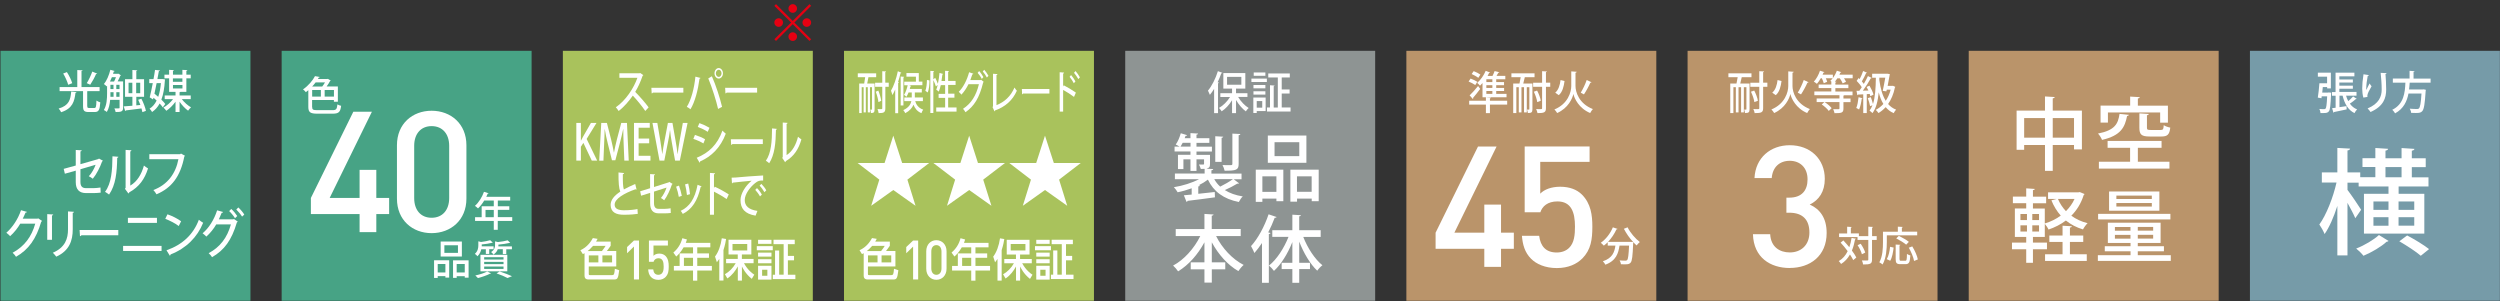 <?xml version="1.0" encoding="UTF-8"?><svg id="uuid-f463ec27-776d-41bb-807a-e22af37d165a" xmlns="http://www.w3.org/2000/svg" width="390.1" height="47" viewBox="0 0 390.1 47"><rect x="0" y="0" width="390.1" height="47" fill="#333333" stroke="none"/><g><rect x="307.2" y="7.93" width="39" height="39" fill="#ba946a"/><path d="M320.31,21.48h3.32v-3.06h-3.32v3.06Zm-4.46,0h3.25v-3.06h-3.25v3.06Zm4.46-4.22h4.55v6.05h-1.23v-.68h-3.32v4.03h-1.21v-4.03h-3.25v.74h-1.18v-6.11h4.43v-2.21l1.52,.09c-.01,.1-.1,.17-.31,.21v1.91Z" fill="#fff"/><path d="M333.85,17.69l1.45,.09c-.01,.1-.09,.17-.29,.21v1.92c0,.32,.08,.37,.57,.37h1.57c.36,0,.44-.1,.48-.75,.24,.17,.71,.33,1.02,.38-.12,1.1-.45,1.39-1.38,1.39h-1.84c-1.29,0-1.6-.31-1.6-1.38v-2.23Zm-4.93-.15v1.59h-1.15v-2.65h4.62v-1.41l1.5,.09c-.01,.1-.1,.17-.3,.21v1.12h4.69v2.65h-1.21v-1.59h-8.15Zm4.67,5.52v2.18h4.93v1.07h-11.01v-1.07h4.87v-2.18h-3.51v-1.07h8.42v1.07h-3.71Zm-1.39-5.15c-.01,.09-.13,.17-.29,.19-.35,1.74-.95,3.05-3.91,3.73-.11-.3-.4-.76-.63-.99,2.63-.51,3.14-1.51,3.36-3.07l1.46,.15Z" fill="#fff"/><path d="M321.12,31.04c.3,.71,.72,1.35,1.25,1.91,.55-.55,1.02-1.19,1.34-1.91h-2.59Zm1.87,6.71v1.93h2.63v1.04h-6.51v-1.04h2.73v-1.93h-2.06v-1h2.06v-1.53l1.45,.09c-.01,.1-.09,.17-.3,.2v1.24h2.08v1h-2.08Zm-4.82-2.59h-1.05v.97h1.05v-.97Zm0-1.77h-1.05v.95h1.05v-.95Zm-2.9,2.74h1.02v-.97h-1.02v.97Zm0-1.79h1.02v-.95h-1.02v.95Zm9.26-4.37l.74,.31c-.03,.07-.07,.12-.13,.16-.41,1.3-1.08,2.37-1.93,3.22,.72,.53,1.58,.93,2.54,1.17-.25,.22-.57,.67-.72,.97-1.03-.31-1.92-.78-2.67-1.39-.8,.61-1.74,1.08-2.71,1.41-.11-.26-.37-.65-.58-.89v2.04h-1.85v.89h2.19v1.04h-2.19v2.11h-1.05v-2.11h-2.22v-1.04h2.22v-.89h-1.77v-4.44h1.77v-.82h-2.08v-1.03h2.08v-1.29l1.34,.09c-.01,.1-.09,.16-.29,.19v1.02h2.06v1.03h-2.06v.82h1.85v2.33c.89-.26,1.75-.68,2.49-1.23-.61-.68-1.09-1.48-1.46-2.38l.81-.22h-1.33v-1.03h4.74l.21-.04Z" fill="#fff"/><path d="M335.98,36.64h-2.4v.59h2.4v-.59Zm0-1.23h-2.4v.58h2.4v-.58Zm-.21-3.73h-5.53v.55h5.53v-.55Zm0-1.16h-5.53v.53h5.53v-.53Zm-5.76,6.72h2.43v-.59h-2.43v.59Zm0-1.24h2.43v-.58h-2.43v.58Zm6.94-3.12h-7.85v-3h7.85v3Zm1.72,1.36h-11.28v-.87h11.28v.87Zm-5.09,5.58h5.15v.89h-11.38v-.89h5.1v-.61h-4.02v-.79h4.02v-.51h-3.54v-3.16h8.23v3.16h-3.56v.51h4.08v.79h-4.08v.61Z" fill="#fff"/></g><g><rect x=".08" y="7.93" width="39" height="39" fill="#47a385"/><path d="M13.54,12.97c.3-.47,.66-1.23,.86-1.8l.77,.32s-.09,.08-.19,.08c-.21,.5-.6,1.21-.9,1.65l-.55-.25Zm-3.1-1.72c.35,.54,.7,1.26,.83,1.73l-.63,.25c-.12-.46-.45-1.21-.78-1.76l.58-.22Zm3.18,5.31c0,.24,.05,.29,.3,.29h.8c.25,0,.3-.17,.33-1.16,.14,.11,.42,.23,.6,.28-.08,1.19-.24,1.51-.88,1.51h-.94c-.69,0-.87-.21-.87-.91v-2.35h-3.66v-.63h2.76v-2.66l.83,.04c0,.06-.06,.1-.17,.12v2.5h2.82v.63h-1.85l-.08,.02v2.33Zm-1.67-2.2c-.01,.06-.07,.1-.17,.12-.17,1.34-.44,2.45-2.24,3.03-.07-.17-.26-.44-.39-.57,1.63-.48,1.85-1.39,1.96-2.65l.84,.08Z" fill="#fff"/><path d="M21.88,12.91h-.63v1.63h.63v-1.63Zm-1.82,1.63h.59v-1.63h-.59v1.63Zm2,.86c.32,.61,.62,1.4,.71,1.9l-.55,.2c-.03-.17-.08-.37-.14-.58-.92,.12-1.84,.24-2.45,.31-.01,.06-.05,.09-.1,.1l-.22-.73,1.35-.1v-1.39h-1.15v-2.75h1.15v-1.44l.76,.05c0,.06-.05,.09-.15,.1v1.29h1.21v2.75h-1.21v1.33l.63-.06c-.1-.28-.23-.56-.34-.81l.51-.17Zm-3.91-.3h.5v-.71h-.5v.71Zm0-1.2h.5v-.67h-.5v.67Zm-.92,0h.48v-.67h-.48v.67Zm0,.49v.22c0,.15,0,.32,0,.49h.49v-.71h-.48Zm.57-1.67c.1-.19,.21-.43,.29-.67h-.63c-.09,.23-.19,.46-.3,.67h.64Zm1.41,0v4.1c0,.62-.35,.66-1.17,.66-.02-.15-.1-.41-.19-.56,.16,0,.31,0,.43,0,.36,0,.38,0,.38-.13v-1.21h-1.47c-.06,.67-.2,1.37-.52,1.89-.1-.09-.33-.24-.46-.3,.45-.74,.5-1.8,.5-2.59v-1.18l-.06,.08c-.1-.11-.3-.28-.44-.37,.44-.5,.8-1.37,1.01-2.22l.68,.19s-.06,.08-.15,.08c-.03,.12-.07,.25-.11,.36h.74l.09-.03,.41,.27s-.06,.06-.11,.06c-.1,.27-.26,.6-.41,.88h.84Z" fill="#fff"/><path d="M26.99,13.8h1.48v-.54h-1.48v.54Zm1.47-1.57h-1.48v.53h1.48v-.53Zm1.29,3.24h-1.38c.38,.5,.94,1,1.44,1.28-.15,.12-.35,.36-.46,.52-.45-.32-.96-.85-1.33-1.4v1.61h-.63v-1.61c-.41,.57-.95,1.1-1.44,1.42-.1-.15-.31-.39-.45-.51,.52-.27,1.11-.79,1.5-1.31h-1.3v-.57h1.69v-.57h-1v-2.11h-.73v-.57h.73v-.75l.75,.04c0,.06-.05,.1-.15,.12v.59h1.47v-.75l.78,.04c0,.06-.05,.1-.16,.12v.59h.68v.57h-.68v2.11h-.92s-.07,.06-.14,.06v.51h1.74v.57Zm-5.31-2.5c-.11,.56-.23,1.13-.34,1.65,.19,.15,.39,.31,.59,.49,.21-.6,.34-1.31,.42-2.14h-.67Zm1.32-.56s-.02,.08-.03,.12c-.07,1.23-.25,2.23-.55,3.02,.25,.25,.47,.48,.61,.68l-.39,.52c-.12-.18-.29-.39-.49-.6-.3,.57-.7,1-1.18,1.33-.09-.16-.25-.4-.39-.53,.45-.26,.82-.69,1.1-1.26-.16-.15-.32-.3-.49-.44l-.07,.27-.52-.33c.15-.58,.32-1.39,.48-2.22h-.55v-.62h.66c.1-.5,.18-1,.24-1.44l.77,.08c0,.06-.06,.09-.17,.1-.07,.38-.14,.81-.23,1.25h.87s.33,.06,.33,.06Z" fill="#fff"/><path d="M16.06,25.09s-.07,.09-.13,.11c-.31,.89-.89,2.03-1.45,2.69-.16-.13-.42-.29-.62-.39,.46-.48,.85-1.2,1.06-1.79l-2.37,.7v1.98c0,.73,.33,.97,.88,.97h1.16c.28,0,.8-.05,1.09-.1,0,.25,.01,.57,.03,.8-.29,.04-.8,.07-1.09,.07h-1.19c-1.03,0-1.61-.53-1.61-1.71v-1.79l-1.7,.48-.18-.76,1.88-.52v-2.43l.93,.06c0,.1-.08,.15-.2,.17v1.99l2.8-.8,.09-.08,.62,.34Z" fill="#fff"/><path d="M20.33,28.96c1.08-.63,1.76-1.78,2.13-3.13,.15,.14,.47,.35,.64,.45-.52,1.67-1.39,2.88-2.92,3.73-.03,.07-.1,.14-.14,.19l-.54-.74,.1-.15v-5.92l.91,.06c-.01,.08-.06,.16-.18,.18v5.33Zm-1.87-4.49c0,.09-.07,.15-.17,.16-.04,2.28-.23,4.23-1.27,5.73-.16-.13-.43-.31-.63-.43,1.01-1.31,1.14-3.4,1.16-5.54l.92,.07Z" fill="#fff"/><path d="M28.88,24.31s-.07,.09-.12,.11c-.6,3.09-1.96,4.9-4.34,5.9-.11-.21-.34-.51-.49-.67,2.22-.82,3.5-2.6,3.91-4.81h-4.54v-.78h4.81l.13-.1,.63,.35Z" fill="#fff"/><path d="M6.56,34.47c-.02,.06-.09,.11-.13,.14-.79,2.66-1.95,4.33-3.93,5.46-.12-.19-.33-.46-.53-.63,1.85-1,2.97-2.53,3.53-4.54H3.16c-.39,.68-.96,1.4-1.58,1.95-.14-.16-.39-.39-.59-.53,.96-.84,1.82-2.12,2.29-3.52l.92,.26c-.02,.08-.11,.12-.22,.12-.13,.33-.28,.64-.43,.94h2.3l.11-.05,.59,.39Z" fill="#fff"/><path d="M11.54,33.06c0,.08-.07,.14-.19,.15v2.58c0,1.73-.51,3.33-2.57,4.26-.11-.15-.37-.47-.54-.61,1.95-.84,2.37-2.21,2.37-3.65v-2.8l.93,.06Zm-4.17,4.35v-4l.93,.06c0,.08-.07,.14-.19,.16v3.79h-.73Z" fill="#fff"/><path d="M12.42,35.89h6.04v.82h-5.75c-.04,.08-.14,.14-.23,.15l-.06-.97Z" fill="#fff"/><path d="M24.49,34.78h-4.53v-.79h4.53v.79Zm.72,4.38h-6v-.79h6v.79Z" fill="#fff"/><path d="M25.99,39.05c2.5-.87,4.19-2.49,5.04-4.76,.21,.19,.46,.34,.67,.47-.9,2.24-2.65,4-5.08,4.94,0,.08-.06,.17-.12,.2l-.52-.85Zm.14-5.61c.74,.25,1.61,.69,2.13,1.09l-.37,.74c-.52-.41-1.38-.84-2.1-1.13l.34-.7Z" fill="#fff"/><path d="M37.19,32.37c.33,.3,.72,.76,.93,1.11l-.35,.32c-.19-.32-.58-.8-.9-1.11l.32-.32Zm-1.11,.23c.34,.29,.73,.78,.94,1.11l-.35,.34c-.2-.34-.61-.84-.91-1.11l.32-.33Zm1.01,1.98c-.02,.06-.09,.1-.13,.13-.81,2.77-1.97,4.33-3.87,5.42-.12-.19-.33-.46-.53-.62,1.78-.97,2.88-2.39,3.47-4.49h-2.29c-.39,.68-.93,1.35-1.54,1.9-.14-.15-.39-.38-.59-.52,.97-.79,1.81-2.13,2.27-3.58l.93,.26c-.03,.09-.12,.13-.22,.13-.13,.33-.3,.73-.44,1.02h2.24l.11-.06,.58,.39Z" fill="#fff"/></g><g><rect x="43.95" y="7.93" width="39" height="39" fill="#47a385"/><polygon points="58.72 33.4 58.72 36.22 56.11 36.22 56.11 33.4 48.51 33.4 48.51 30.89 55.13 17.44 58.03 17.44 51.44 30.89 56.11 30.89 56.11 26.51 58.72 26.51 58.72 30.89 60.72 30.89 60.72 33.4 58.72 33.4" fill="#fff"/><path d="M70.09,22.74c0-1.82-1.03-3.06-2.74-3.06s-2.72,1.24-2.72,3.06v8.18c0,1.82,1,3.06,2.72,3.06s2.74-1.24,2.74-3.06v-8.18Zm-2.74,13.64c-2.98,0-5.41-2.03-5.41-5.38v-8.34c0-3.35,2.42-5.38,5.41-5.38s5.43,2.03,5.43,5.38v8.34c0,3.35-2.45,5.38-5.43,5.38" fill="#fff"/><path d="M75.76,33.89h1.29v-1.13h-1.29v1.13Zm4.17,0v.58h-2.26v1.39h-.62v-1.39h-2.92v-.58h1.03v-1.7h1.89v-.9h-1.49c-.29,.48-.62,.91-.97,1.23-.11-.11-.33-.3-.48-.4,.57-.49,1.11-1.34,1.41-2.19l.73,.23s-.08,.08-.16,.07c-.06,.16-.14,.33-.21,.48h3.73v.58h-1.93v.9h1.79v.56h-1.79v1.13h2.26Z" fill="#fff"/><path d="M71.26,42.52h1.26v-1.33h-1.26v1.33Zm-.57-1.9h2.43v2.71h-.6v-.23h-1.26v.26h-.57v-2.75Zm.77-2.35h-2.12v1.19h2.12v-1.19Zm.61,1.76h-3.31v-2.34h3.31v2.34Zm-2.57,1.16h-1.2v1.33h1.2v-1.33Zm-1.77,2.18v-2.76h2.36v2.71h-.59v-.23h-1.2v.28h-.57Z" fill="#fff"/><path d="M79.21,43.39c-.38-.21-1.05-.5-1.73-.73l.49-.3c.69,.23,1.46,.52,1.92,.74l-.69,.28Zm-.76-4.5h-.78c-.1,.3-.31,.6-.67,.84-.06-.12-.24-.32-.37-.4,.52-.33,.62-.73,.62-1.09v-.58l.45,.11c.56-.06,1.15-.16,1.51-.27l.41,.39s-.03,.02-.13,.02c-.42,.11-1.1,.2-1.72,.26,0,.2,0,.21,0,.28h2.11v.45h-.88v.74h-.54v-.74Zm-2.9,3.07h3.02v-.37h-3.02v.37Zm0-.74h3.02v-.36h-3.02v.36Zm0-.72h3.02v-.37h-3.02v.37Zm-.58-.74h4.19v2.58h-4.19v-2.58Zm1.68,2.9s-.06,.04-.11,.04c-.02,0-.04,0-.06,0-.5,.26-1.27,.53-1.9,.69-.09-.11-.29-.31-.41-.41,.64-.13,1.41-.37,1.85-.62l.63,.31Zm-.86-3.77h-.69c-.08,.37-.25,.77-.6,1.1-.08-.11-.27-.3-.4-.38,.47-.42,.54-.93,.54-1.35v-.61l.42,.11c.53-.07,1.1-.17,1.43-.28l.41,.38s-.04,.03-.08,.03c-.01,0-.03,0-.05,0-.4,.11-1.03,.2-1.6,.25,0,.23,0,.25,0,.3h1.85v.45h-.68v.73h-.53v-.73Z" fill="#fff"/><path d="M52.11,14.04h-1.45v1.03h1.45v-1.03Zm-3.4,1.03h1.36v-1.03h-1.36v1.03Zm1.57-1.57c.15-.19,.31-.42,.43-.64h-1.46c-.16,.21-.34,.43-.54,.64h1.58Zm-1.57,3.2c0,.4,.13,.49,.82,.49h2.34c.6,0,.7-.15,.78-.9,.15,.09,.41,.19,.58,.22-.12,.96-.35,1.23-1.34,1.23h-2.35c-1.1,0-1.43-.2-1.43-1.05v-2.62c-.13,.11-.25,.21-.39,.31-.1-.14-.3-.34-.44-.43,.88-.61,1.52-1.41,1.87-2.07l.75,.13c-.01,.06-.06,.09-.16,.09l-.14,.23h1.46l.1-.03,.46,.28s-.07,.06-.12,.07c-.14,.26-.33,.57-.53,.84h1.75v2.38h-.62v-.27h-3.4v1.09Z" fill="#fff"/></g><g><path d="M121.09,6.39l-.26-.26,2.62-2.61-2.62-2.61,.26-.26,2.61,2.62,2.61-2.62,.26,.26-2.62,2.61,2.62,2.61-.26,.26-2.61-2.62-2.61,2.62Zm1.09-2.87c0,.36-.3,.67-.67,.67s-.68-.3-.68-.67,.31-.67,.68-.67,.67,.31,.67,.67Zm2.19-2.19c0,.35-.29,.67-.67,.67s-.67-.31-.67-.67,.31-.68,.67-.68,.67,.31,.67,.68Zm0,4.38c0,.36-.29,.68-.67,.68s-.67-.31-.67-.68,.31-.67,.67-.67,.67,.31,.67,.67Zm2.2-2.19c0,.36-.3,.67-.68,.67s-.67-.3-.67-.67,.31-.67,.67-.67,.68,.31,.68,.67Z" fill="#e60012"/><g><rect x="87.83" y="7.93" width="39" height="39" fill="#a9c25c"/><path d="M94,40.94h1.51v-1.09h-1.51v1.09Zm-2.12,0h1.49v-1.09h-1.49v1.09Zm2.04-1.76c.26-.31,.53-.73,.58-.82h-1.96c-.32,.37-.58,.61-.85,.82h2.23Zm-2.71,.33s-.08,.04-.26,.14l-.39-.61c1.07-.45,1.69-1.4,1.95-1.89l.74,.12c-.09,.17-.14,.27-.24,.43h2.28v.65c-.14,.22-.44,.61-.6,.82h1.47v2.41h-4.29v1.18c0,.17,.11,.17,.17,.17h3.43c.38,0,.39-.14,.47-.99l.68,.23c-.16,1.4-.31,1.44-.85,1.44h-4c-.29,0-.56-.15-.56-.6v-3.51Z" fill="#fff"/><polygon points="98.92 43.61 98.92 38.47 97.85 39.52 97.85 38.55 98.92 37.53 99.71 37.53 99.71 43.61 98.92 43.61" fill="#fff"/><path d="M103.89,43.19c-.25,.27-.62,.48-1.16,.48s-.93-.2-1.17-.47c-.29-.32-.39-.73-.42-1.16h.79c.06,.54,.31,.84,.8,.84,.23,0,.43-.09,.57-.24,.23-.26,.26-.66,.26-1.07,0-.73-.17-1.27-.8-1.27-.45,0-.69,.25-.78,.55h-.72v-3.32h2.96v.78h-2.25v1.61c.18-.21,.51-.35,.91-.35,.43,0,.76,.15,.99,.39,.42,.46,.48,1.05,.48,1.62,0,.65-.06,1.17-.46,1.61" fill="#fff"/><path d="M108.14,40.23h-1.42v1.27h1.42v-1.27Zm2.7-2.35v.71h-2.04v.95h1.83v.69h-1.83v1.27h2.28v.71h-2.28v1.58h-.66v-1.58h-2.99v-.71h.9v-1.96h2.09v-.95h-1.47c-.45,.78-.82,1.14-1.15,1.44l-.45-.62c.68-.58,1.16-1.3,1.4-2.24l.72,.2c-.08,.27-.12,.36-.18,.53h3.82Z" fill="#fff"/><path d="M114.3,39.08h2.3v-1.01h-2.3v1.01Zm-1.2,3.72c.7-.4,1.28-.98,1.7-1.73h-1.5v-.67h1.82v-.69h-1.44v-2.3h3.56v2.3h-1.48v.69h1.83v.67h-1.5c.6,1.1,1.31,1.59,1.61,1.79l-.39,.65c-.99-.77-1.45-1.75-1.54-1.94v2.21h-.64v-2.21c-.37,.67-.86,1.36-1.63,1.88l-.38-.65Zm-.87-2.39c-.13,.2-.21,.31-.37,.51l-.29-.89c.51-.65,.9-1.7,1.06-2.85l.67,.11c-.05,.32-.14,.89-.41,1.73v4.76h-.65v-3.37Z" fill="#fff"/><path d="M121.58,39.08v3.78h.7v-4.76h-1.58v-.69h3.31v.69h-1.07v1.83h.96v.69h-.96v2.25h1.17v.68h-3.52v-.68h.35v-3.78h.64Zm-1.84,3.01h-.82v.94h.82v-.94Zm.64,1.54h-2.09v-2.16h2.09v2.16Zm0-2.55h-2.09v-.63h2.09v.63Zm0-1.04h-2.09v-.62h2.09v.62Zm0-1.99h-2.09v-.63h2.09v.63Zm.2,1h-2.49v-.64h2.49v.64Z" fill="#fff"/><path d="M100.37,11.73c-.03,.05-.05,.08-.1,.1-.33,.95-.67,1.71-1.15,2.51,.62,.62,1.55,1.67,2.09,2.41l-.52,.57c-.49-.73-1.39-1.83-1.95-2.4-.55,.8-1.39,1.8-2.21,2.4-.1-.17-.3-.43-.44-.58,1.56-1.06,2.82-3.01,3.37-4.6h-2.81v-.71h3.14l.11-.04,.48,.33Z" fill="#fff"/><path d="M101.64,13.7h4.99v.75h-4.75c-.04,.07-.11,.13-.19,.13l-.05-.88Z" fill="#fff"/><path d="M112.59,11.44c0-.31-.2-.56-.44-.56s-.45,.25-.45,.56,.2,.56,.45,.56,.44-.27,.44-.56m-.44-.82c.36,0,.66,.37,.66,.82s-.3,.82-.66,.82-.66-.36-.66-.82,.3-.82,.66-.82m-.1,6.38c-.28-1.25-.93-3.33-1.53-4.76l.56-.34c.61,1.36,1.28,3.42,1.59,4.77l-.62,.33Zm-2.74-4.85c-.01,.07-.07,.11-.16,.13-.23,1.77-.72,3.65-1.41,4.77-.16-.14-.38-.29-.57-.38,.66-1.04,1.16-2.85,1.34-4.71l.8,.2Z" fill="#fff"/><path d="M113.15,13.7h4.99v.75h-4.75c-.03,.07-.11,.13-.19,.13l-.05-.88Z" fill="#fff"/><path d="M93.17,25.06h-.83l-1.31-2.77-.39,.61v2.16h-.71v-5.88h.71v2.76h.02c.11-.23,.23-.44,.34-.65l1.21-2.11h.87l-1.54,2.5,1.64,3.37Z" fill="#fff"/><path d="M98.11,25.06h-.69l-.1-2.47c-.03-.8-.07-1.71-.06-2.44h-.02c-.14,.69-.33,1.44-.52,2.19l-.7,2.67h-.53l-.65-2.61c-.19-.77-.36-1.54-.47-2.24h-.02c-.01,.73-.05,1.66-.09,2.48l-.1,2.43h-.66l.32-5.89h.88l.66,2.59c.17,.72,.31,1.37,.43,2.02h.02c.12-.63,.26-1.3,.45-2.03l.68-2.58h.89l.28,5.89Z" fill="#fff"/><polygon points="101.5 25.06 98.93 25.06 98.93 19.18 101.39 19.18 101.39 19.93 99.65 19.93 99.65 21.62 101.3 21.62 101.3 22.36 99.65 22.36 99.65 24.31 101.5 24.31 101.5 25.06" fill="#fff"/><path d="M107.29,19.18l-1.21,5.88h-.74l-.51-2.83c-.12-.68-.22-1.28-.27-1.9h-.02c-.07,.63-.18,1.2-.32,1.9l-.56,2.83h-.75l-1.1-5.88h.76l.47,2.8c.12,.72,.22,1.44,.3,2.05h.01c.07-.63,.21-1.32,.34-2.07l.53-2.78h.71l.49,2.8c.12,.69,.23,1.37,.3,2.04h.02c.08-.69,.19-1.35,.31-2.07l.5-2.77h.73Z" fill="#fff"/><path d="M109.14,19.21c.54,.19,1.16,.48,1.57,.73l-.28,.63c-.42-.28-1.01-.57-1.55-.77l.26-.6Zm-.43,5.41c1.88-.77,3.22-2.01,4.02-4.24,.12,.14,.39,.37,.52,.48-.81,2.17-2.24,3.57-4.01,4.33,.02,.07-.02,.16-.08,.19l-.45-.77Zm-.26-3.57c.54,.17,1.18,.44,1.57,.68l-.26,.65c-.39-.24-1.05-.54-1.57-.71l.25-.62Z" fill="#fff"/><path d="M114.04,21.73h4.99v.75h-4.75c-.04,.07-.11,.13-.19,.13l-.05-.88Z" fill="#fff"/><path d="M122.76,24.19c.89-.57,1.46-1.62,1.76-2.85,.13,.13,.39,.31,.53,.41-.43,1.52-1.15,2.62-2.42,3.39-.02,.07-.08,.13-.12,.17l-.45-.67,.08-.14v-5.38l.75,.05c-.01,.08-.05,.14-.15,.17v4.85Zm-1.54-4.08c0,.08-.06,.13-.14,.15-.04,2.07-.19,3.85-1.05,5.21-.13-.12-.35-.28-.52-.39,.84-1.19,.95-3.09,.96-5.04l.76,.07Z" fill="#fff"/><path d="M99.36,29.58s-.04,0-.06,0c-.05,0-.09-.02-.14-.05-1.79,.63-3.26,1.51-3.25,2.41,0,.63,.56,.87,1.46,.87s1.68-.1,2.1-.19l.05,.75c-.43,.07-1.21,.14-2.18,.14-1.16,0-2.04-.35-2.06-1.53,0-.8,.6-1.48,1.51-2.08-.21-.5-.29-1.35-.28-2.99l.87,.09c-.01,.1-.07,.16-.19,.18-.01,1.18,.01,1.96,.16,2.38,.53-.3,1.14-.58,1.77-.85l.21,.86Z" fill="#fff"/><path d="M104.95,28.7s-.05,.08-.11,.1c-.26,.8-.74,1.85-1.2,2.45-.13-.12-.35-.26-.51-.35,.38-.44,.7-1.09,.88-1.63l-1.96,.63v1.8c0,.66,.28,.89,.73,.89h.96c.23,0,.66-.04,.9-.09,0,.22,.01,.52,.03,.73-.24,.04-.66,.06-.9,.06h-.99c-.85,0-1.33-.48-1.33-1.56v-1.63l-1.41,.44-.15-.69,1.55-.48v-2.21l.77,.05c0,.09-.07,.13-.16,.16v1.81l2.31-.73,.07-.07,.51,.31Z" fill="#fff"/><path d="M107.39,28.64c.12,.48,.24,1.19,.28,1.66l-.48,.13c-.05-.48-.16-1.17-.29-1.66l.49-.13Zm2.08,.45c-.02,.05-.07,.08-.14,.08-.48,2.19-1.38,3.5-2.79,4.21-.06-.13-.22-.36-.32-.48,1.35-.64,2.21-1.85,2.63-4.07l.62,.25Zm-3.52-.13c.17,.46,.36,1.16,.44,1.6l-.47,.16c-.07-.45-.24-1.12-.42-1.59l.45-.17Z" fill="#fff"/><path d="M113.39,31.07c-.55-.39-1.36-.86-1.98-1.17v3.61h-.63v-6.53l.8,.06c0,.08-.06,.14-.17,.17v2.13l.12-.21c.68,.31,1.59,.81,2.19,1.21l-.34,.72Z" fill="#fff"/><path d="M118.8,28.69c.28,.28,.6,.68,.77,1.01l-.29,.29c-.15-.28-.49-.76-.75-1.02l.27-.28Zm-.68,.66c.27,.26,.6,.7,.76,1.02l-.29,.28c-.15-.3-.51-.79-.74-1.02l.27-.28Zm-3.94-1.63c.18,0,.44,0,.6-.02,.61-.06,3.41-.29,4.3-.32v.79c-.48-.02-.8,.02-1.26,.41-.77,.61-1.61,1.72-1.61,2.63s.59,1.49,1.98,1.7l-.29,.74c-1.7-.28-2.35-1.12-2.35-2.43,0-.98,.75-2.21,1.73-3.02-.7,.07-2.27,.21-2.92,.3-.02,.05-.09,.1-.14,.12l-.06-.89Z" fill="#fff"/></g></g><g><rect x="131.7" y="7.93" width="39" height="39" fill="#a9c25c"/><polygon points="135.94 32.11 137.21 28.03 133.81 25.43 138.03 25.43 139.39 21.17 140.77 25.43 144.99 25.43 141.59 28.03 142.86 32.11 139.39 29.65 135.94 32.11" fill="#fff"/><polygon points="147.77 32.11 149.04 28.03 145.64 25.43 149.86 25.43 151.23 21.17 152.6 25.43 156.82 25.43 153.42 28.03 154.7 32.11 151.23 29.65 147.77 32.11" fill="#fff"/><polygon points="159.6 32.11 160.87 28.03 157.48 25.43 161.69 25.43 163.06 21.17 164.44 25.43 168.65 25.43 165.26 28.03 166.53 32.11 163.06 29.65 159.6 32.11" fill="#fff"/><path d="M137.05,14.13c.21,.5,.4,1.16,.46,1.59l-.44,.21c-.04-.43-.22-1.1-.42-1.62l.41-.18Zm1.63-1.22v.63h-.53v3.33c0,.64-.19,.79-1.05,.78-.02-.18-.1-.46-.17-.63,.17,0,.32,.01,.44,.01,.28,0,.3,0,.3-.16v-3.33h-1.12v-.63h1.12v-1.8l.59,.04c0,.06-.04,.1-.12,.12v1.63h.53Zm-2.21,.13v4c0,.49-.12,.6-.57,.6-.01-.15-.06-.39-.11-.54,.11,0,.2,0,.24,0,.03,0,.04-.02,.04-.08v-3.41h-.32v3.93h-.34v-3.93h-.31v3.93h-.34v-3.93h-.3v4.03h-.39v-4.61h.78c.06-.29,.11-.66,.15-.98h-1.15v-.61h2.87v.61h-1.21c-.05,.31-.12,.67-.19,.98h1.15Z" fill="#fff"/><path d="M144,15.78h-1.19c.14,.49,.44,1.05,1.25,1.33-.11,.13-.23,.38-.28,.55-.69-.28-1.04-.8-1.24-1.32-.2,.48-.58,.95-1.28,1.32-.07-.14-.21-.36-.31-.48,.84-.38,1.15-.9,1.26-1.4h-1.1v-.57h1.16v-.78h-.5c-.1,.26-.22,.5-.34,.68-.09-.1-.25-.25-.36-.31,.23-.35,.44-.94,.57-1.5h-.54v-.56h1.82v-.78h-1.48v-.56h1.93v1.33h.56v.56h-2.07l.32,.13s-.05,.08-.12,.08c-.03,.13-.07,.25-.1,.38h1.88v.55h-1.09v.78h1.26v.57Zm-2.92-3.79c0,.06-.04,.09-.11,.1v4.37h-.43v-4.52l.54,.05Zm-1.39,1.97c-.14,.32-.29,.62-.44,.88-.04-.17-.15-.53-.22-.69,.42-.69,.83-1.87,1.07-3.04l.55,.24s-.06,.08-.13,.08c-.11,.45-.24,.9-.38,1.34l.13,.06s-.04,.09-.12,.11v4.72h-.46v-3.7Z" fill="#fff"/><path d="M147.96,16.77h1.3v.64h-3.17v-.64h1.39v-1.5h-1.02v-.62h1.02v-1.37h-.68c-.09,.39-.19,.74-.31,1.02-.09-.09-.28-.23-.4-.3,.09-.2,.17-.46,.23-.76l-.28,.25c-.08-.26-.25-.67-.4-1v5.14h-.47v-6.57l.59,.04c0,.06-.04,.1-.12,.12v1.16l.29-.24c.15,.29,.33,.67,.42,.94,.11-.52,.2-1.12,.25-1.7l.57,.16c0,.06-.05,.08-.12,.08-.04,.34-.09,.68-.14,1.02h.56v-1.59l.61,.04c0,.06-.04,.1-.13,.12v1.42h1.16v.62h-1.16v1.37h.98v.62h-.98v1.5Zm-2.92-4.23c0,.64-.08,1.41-.27,1.89l-.38-.26c.17-.4,.24-1.11,.25-1.7l.39,.08Z" fill="#fff"/><path d="M153.57,10.88c.23,.25,.51,.65,.67,.95l-.25,.27c-.13-.27-.41-.69-.64-.95l.23-.27Zm-.79,.2c.24,.25,.52,.67,.67,.95l-.25,.29c-.14-.3-.43-.72-.65-.95l.23-.28Zm.72,1.69s-.06,.08-.09,.11c-.58,2.37-1.4,3.7-2.76,4.63-.09-.16-.23-.39-.38-.53,1.27-.83,2.05-2.05,2.48-3.84h-1.63c-.28,.58-.66,1.16-1.1,1.63-.1-.13-.28-.32-.42-.44,.69-.67,1.29-1.82,1.62-3.06l.66,.23c-.02,.08-.09,.11-.16,.11-.09,.28-.22,.62-.31,.88h1.6l.08-.05,.42,.34Z" fill="#fff"/><path d="M155.5,16.4c1.21-.47,2.21-1.35,2.8-2.74,.09,.16,.27,.39,.37,.5-.68,1.54-1.86,2.53-3.4,3.07,0,.06-.04,.13-.09,.15l-.3-.66,.07-.15v-5.06l.69,.05c0,.08-.05,.14-.15,.16v4.68Z" fill="#fff"/><path d="M159.44,13.89h4.31v.7h-4.1c-.03,.07-.1,.12-.16,.13l-.04-.83Z" fill="#fff"/><path d="M167.83,11.09c.23,.27,.52,.67,.68,.98l-.25,.27c-.15-.27-.45-.73-.67-.98l.24-.28Zm-.7,.62c.22,.24,.51,.67,.68,.99l-.25,.29c-.14-.29-.45-.75-.66-1l.23-.28Zm.47,3.42c-.47-.36-1.17-.81-1.71-1.1v3.38h-.54v-6.14l.69,.06c0,.08-.05,.13-.15,.16v2.02l.1-.2c.59,.3,1.37,.77,1.89,1.14l-.29,.67Z" fill="#fff"/><path d="M137.56,40.94h1.51v-1.09h-1.51v1.09Zm-2.12,0h1.49v-1.09h-1.49v1.09Zm2.04-1.76c.26-.31,.53-.73,.58-.82h-1.96c-.32,.37-.58,.61-.85,.82h2.23Zm-2.71,.33s-.08,.04-.27,.14l-.38-.61c1.07-.45,1.69-1.4,1.95-1.89l.74,.12c-.09,.17-.14,.27-.24,.43h2.28v.65c-.14,.22-.44,.61-.6,.82h1.47v2.41h-4.29v1.18c0,.17,.11,.17,.17,.17h3.43c.38,0,.39-.14,.47-.99l.68,.23c-.16,1.4-.31,1.44-.85,1.44h-4c-.29,0-.56-.15-.56-.6v-3.51Z" fill="#fff"/><polygon points="142.48 43.61 142.48 38.48 141.41 39.52 141.41 38.55 142.48 37.53 143.27 37.53 143.27 43.61 142.48 43.61" fill="#fff"/><path d="M146.91,39.24c0-.59-.3-.99-.8-.99s-.79,.4-.79,.99v2.65c0,.59,.3,.99,.79,.99s.8-.4,.8-.99v-2.65Zm-.8,4.42c-.87,0-1.58-.66-1.58-1.74v-2.7c0-1.09,.71-1.74,1.58-1.74s1.59,.66,1.59,1.74v2.7c0,1.09-.72,1.74-1.59,1.74" fill="#fff"/><path d="M151.55,40.23h-1.42v1.27h1.42v-1.27Zm2.7-2.35v.71h-2.04v.95h1.83v.69h-1.83v1.27h2.28v.71h-2.28v1.58h-.66v-1.58h-2.99v-.71h.9v-1.96h2.09v-.95h-1.47c-.45,.78-.82,1.14-1.15,1.44l-.45-.62c.68-.58,1.16-1.3,1.4-2.24l.72,.2c-.08,.27-.12,.36-.18,.53h3.82Z" fill="#fff"/><path d="M157.71,39.08h2.3v-1.01h-2.3v1.01Zm-1.2,3.73c.7-.4,1.28-.98,1.7-1.73h-1.5v-.67h1.82v-.69h-1.44v-2.3h3.56v2.3h-1.48v.69h1.83v.67h-1.5c.6,1.1,1.31,1.59,1.61,1.79l-.39,.65c-.99-.77-1.45-1.75-1.54-1.94v2.21h-.64v-2.21c-.37,.67-.86,1.36-1.63,1.88l-.38-.64Zm-.87-2.39c-.13,.2-.21,.31-.37,.51l-.29-.89c.51-.65,.9-1.7,1.06-2.85l.67,.11c-.05,.32-.14,.89-.41,1.73v4.76h-.65v-3.37Z" fill="#fff"/><path d="M164.99,39.08v3.78h.69v-4.76h-1.58v-.69h3.31v.69h-1.07v1.83h.96v.69h-.96v2.24h1.17v.68h-3.52v-.68h.35v-3.78h.64Zm-1.84,3.01h-.82v.94h.82v-.94Zm.64,1.54h-2.09v-2.16h2.09v2.16Zm0-2.55h-2.09v-.63h2.09v.63Zm0-1.04h-2.09v-.62h2.09v.62Zm0-1.99h-2.09v-.63h2.09v.63Zm.2,1h-2.49v-.64h2.49v.64Z" fill="#fff"/></g><g><rect x="175.58" y="7.93" width="39" height="39" fill="#8e9493"/><path d="M191.47,13.22h2.23v-1.23h-2.23v1.23Zm3.18,1.91h-1.45c.4,.69,1.04,1.36,1.64,1.72-.14,.12-.34,.36-.44,.53-.55-.4-1.12-1.07-1.53-1.78v2.05h-.62v-2.01c-.44,.72-1.03,1.35-1.62,1.73-.1-.16-.29-.4-.42-.53,.64-.35,1.29-1,1.72-1.7h-1.51v-.6h1.83v-.72h-1.36v-2.42h3.43v2.42h-1.45v.72h1.78v.6Zm-5.19-1.28c-.21,.35-.44,.67-.67,.95-.06-.16-.21-.5-.3-.66,.59-.69,1.19-1.87,1.55-3.04l.7,.26c-.02,.06-.08,.08-.17,.08-.16,.47-.36,.94-.57,1.39l.2,.06c0,.06-.05,.09-.14,.11v4.65h-.61v-3.8Z" fill="#fff"/><path d="M200,16.77h1.38v.63h-3.68v-.63h.47v-3.47l.72,.05s-.04,.09-.14,.11v3.32h.64v-4.69h-1.49v-.63h3.36v.63h-1.26v1.87h1.23v.63h-1.23v2.19Zm-3.04-1h-.86v1.03h.86v-1.03Zm.49-3.94h-1.82v-.52h1.82v.52Zm-1.86,2.41h1.86v.52h-1.86v-.52Zm1.86-.46h-1.86v-.52h1.86v.52Zm.04,1.45v2.1h-1.39v.3h-.53v-2.41h1.92Zm-2.22-2.96h2.41v.53h-2.41v-.53Z" fill="#fff"/><path d="M193.54,20.92c-.01,.09-.08,.16-.26,.18v4.49c0,.94-.4,1.05-2.19,1.05-.06-.26-.19-.64-.33-.88,.58,.01,1.15,.01,1.32,.01,.16-.01,.22-.06,.22-.21v-4.71l1.25,.06Zm-2.67,.41c-.01,.09-.08,.15-.25,.18v3.75h-.99v-4l1.24,.07Zm-1.4,6.62c.24,.44,.56,.84,.93,1.17,.66-.32,1.48-.8,1.99-1.17h-2.92Zm-4.92-5.67c-.12,.22-.23,.42-.34,.6h1.56v-.6h-1.22Zm7.93,5.67l.85,.64c-.04,.07-.16,.09-.27,.07-.49,.3-1.28,.71-1.94,1,.76,.48,1.68,.81,2.8,.99-.22,.19-.48,.6-.61,.87-2.38-.47-3.94-1.63-4.83-3.49-.4,.31-.89,.61-1.42,.87l.18,.02c-.01,.09-.09,.16-.26,.17v1.15c.83-.08,1.71-.18,2.57-.28l.03,.83c-1.56,.22-3.22,.42-4.27,.55-.01,.09-.08,.15-.16,.17l-.42-1.04c.36-.03,.77-.07,1.22-.11v-.98c-.71,.26-1.47,.48-2.19,.62-.13-.23-.39-.6-.59-.79,1.38-.22,2.85-.68,3.93-1.25h-3.77v-.88h4.64v-.73c-.17,.01-.37,.01-.6,.01-.06-.23-.18-.49-.29-.69,.32,.01,.58,.01,.67,.01,.09-.01,.13-.03,.13-.13v-.69h-1.18v1.81h-.94v-1.81h-1.1v1.52h-.85v-2.22h1.95v-.53h-2.48v-.75h.79c-.18-.12-.44-.24-.61-.33,.32-.42,.61-1.11,.79-1.76l.99,.3c-.03,.08-.13,.12-.24,.1-.03,.11-.08,.24-.14,.37h.9v-.79l1.19,.07c-.01,.09-.08,.15-.25,.17v.55h2.01v.73h-2.01v.6h2.41v.75h-2.41v.53h2.11v1.38c0,.45-.06,.63-.55,.77l1.05,.06c-.01,.1-.08,.16-.28,.2v.51h4.7v.88h-1.26Z" fill="#fff"/><path d="M202.38,29.93h2.29v-2.42h-2.29v2.42Zm-1.04-3.46h4.43v4.93h-1.09v-.41h-2.29v.48h-1.04v-4.99Zm1.4-4.28h-3.86v2.17h3.86v-2.17Zm1.11,3.21h-6.02v-4.25h6.02v4.25Zm-4.68,2.11h-2.19v2.43h2.19v-2.43Zm-3.22,3.98v-5.02h4.3v4.93h-1.08v-.41h-2.19v.51h-1.03Z" fill="#fff"/><path d="M193.61,36.84h-3.85c.94,1.88,2.54,3.61,4.3,4.5-.26,.22-.64,.66-.83,.96-1.66-.95-3.12-2.6-4.14-4.49v3.12h2.1v1.1h-2.1v2.07h-1.15v-2.07h-2.14v-1.1h2.14v-3.12c-1.03,1.91-2.47,3.54-4.11,4.53-.18-.28-.54-.69-.78-.9,1.71-.9,3.29-2.68,4.24-4.6h-3.83v-1.1h4.48v-2.36l1.42,.09c-.01,.09-.09,.16-.28,.19v2.07h4.52v1.1Z" fill="#fff"/><path d="M206.08,36.97h-2.72c.68,1.74,1.81,3.48,2.99,4.42-.26,.19-.62,.57-.81,.85-1.09-1.02-2.11-2.74-2.81-4.54v3.31h1.68v.98h-1.68v2.14h-1.07v-2.14h-1.67v-.98h1.67v-3.24c-.72,1.81-1.75,3.48-2.87,4.5-.18-.25-.54-.64-.78-.83,1.2-.94,2.35-2.71,3.05-4.48h-2.53v-1.04h3.13v-2.42l1.33,.08c-.01,.09-.09,.16-.26,.18v2.16h3.35v1.04Zm-6.88-3.11c-.04,.09-.14,.13-.3,.13-.29,.77-.63,1.54-1.01,2.27l.35,.1c-.01,.09-.09,.15-.25,.17v7.6h-1.07v-6.21c-.38,.57-.78,1.1-1.18,1.56-.1-.26-.38-.81-.53-1.08,1.04-1.12,2.1-3.05,2.74-4.96l1.24,.42Z" fill="#fff"/></g><g><rect x="219.45" y="7.93" width="39" height="39" fill="#ba946a"/><path d="M232.87,14.2h-.94v.45h.94v-.45Zm0-.91h-.94v.43h.94v-.43Zm0-.92h-.94v.44h.94v-.44Zm-1.54,2.81v-2.22c-.13,.15-.26,.29-.39,.41-.1-.13-.31-.34-.44-.44,.51-.43,1.03-1.16,1.33-1.88l.69,.27c-.03,.06-.1,.07-.16,.06-.07,.15-.16,.32-.24,.47h.77c.13-.24,.25-.54,.33-.76l.74,.18c-.01,.06-.07,.08-.16,.08-.07,.15-.18,.32-.28,.49h1.37v.53h-1.42v.44h1.22v.48h-1.22v.43h1.23v.48h-1.23v.45h1.61v.53h-3.74Zm-1.38-4.08c.36,.13,.81,.36,1.05,.54l-.33,.51c-.22-.19-.67-.44-1.03-.6l.32-.46Zm-.62,3.77c.36-.34,.88-.9,1.31-1.45l.33,.45c-.36,.5-.79,1.02-1.1,1.38,0,.03,.01,.05,.01,.08,0,.05-.02,.09-.05,.12l-.51-.57Zm5.85,.85v.6h-2.69v1.33h-.63v-1.33h-2.61v-.6h2.61v-.54l.78,.06c0,.06-.04,.1-.15,.11v.37h2.69Zm-5.71-3.46c.34,.12,.81,.34,1.05,.5l-.32,.51c-.23-.17-.69-.41-1.04-.55l.31-.46Z" fill="#fff"/><path d="M239.85,14.13c.27,.5,.51,1.16,.57,1.59l-.55,.21c-.05-.43-.28-1.1-.53-1.62l.51-.18Zm2.05-1.22v.63h-.67v3.33c0,.64-.24,.79-1.32,.78-.03-.18-.12-.46-.21-.63,.21,0,.41,.01,.56,.01,.34,0,.37,0,.37-.16v-3.33h-1.4v-.63h1.4v-1.8l.75,.04c0,.06-.05,.1-.15,.12v1.63h.67Zm-2.78,.13v4c0,.49-.15,.6-.71,.6-.01-.15-.08-.39-.14-.54,.14,0,.26,0,.31,0,.04,0,.06-.02,.06-.08v-3.41h-.4v3.93h-.43v-3.93h-.4v3.93h-.42v-3.93h-.38v4.03h-.49v-4.61h.98c.07-.29,.14-.66,.19-.98h-1.45v-.61h3.61v.61h-1.52c-.07,.31-.15,.67-.24,.98h1.45Z" fill="#fff"/><path d="M246.66,14.46c.32-.52,.72-1.35,.93-1.98l.75,.36c-.03,.06-.1,.07-.18,.06-.24,.56-.67,1.34-1,1.83l-.52-.28Zm-3.98,0c.51-.43,.73-1.18,.83-1.97l.62,.15c-.11,.86-.32,1.72-.9,2.21l-.55-.39Zm2.5-3.32l.84,.06c0,.08-.08,.13-.18,.16v2.06c0,.93,.53,2.75,2.71,3.6-.14,.15-.33,.43-.42,.62-1.76-.74-2.47-2.28-2.62-2.98-.15,.71-.8,2.2-2.53,2.98-.08-.15-.29-.43-.43-.56,2.12-.87,2.63-2.72,2.63-3.65v-2.29Z" fill="#fff"/><polygon points="234.22 38.82 234.22 41.64 231.61 41.64 231.61 38.82 224.01 38.82 224.01 36.31 230.63 22.86 233.53 22.86 226.94 36.31 231.61 36.31 231.61 31.93 234.22 31.93 234.22 36.31 236.22 36.31 236.22 38.82 234.22 38.82" fill="#fff"/><path d="M246.88,40.35c-.84,.84-2.14,1.48-3.96,1.48s-3.19-.63-4.01-1.45c-1-1-1.32-2.24-1.43-3.59h2.69c.21,1.66,1.06,2.61,2.74,2.61,.79,0,1.48-.26,1.95-.74,.79-.79,.9-2.03,.9-3.3,0-2.24-.58-3.93-2.74-3.93-1.53,0-2.37,.77-2.66,1.69h-2.45v-10.26h10.13v2.4h-7.7v4.96c.63-.66,1.74-1.08,3.11-1.08,1.48,0,2.61,.45,3.38,1.21,1.43,1.42,1.64,3.25,1.64,5.01,0,2-.21,3.61-1.58,4.99" fill="#fff"/><path d="M253.97,35.47c.41,.84,1.22,1.78,1.91,2.3-.16,.13-.39,.36-.5,.53-.18-.15-.35-.33-.53-.52,0,.05,0,.13-.01,.19-.08,2-.17,2.75-.39,3-.15,.18-.3,.23-.53,.26-.1,.01-.24,.02-.4,.02-.18,0-.39,0-.6-.02,0-.18-.09-.43-.2-.6,.39,.04,.76,.04,.91,.04,.13,0,.2-.02,.27-.09,.15-.16,.23-.76,.3-2.26h-1.49c-.18,1.18-.51,2.36-2.21,2.98-.07-.16-.25-.4-.39-.53,1.48-.49,1.82-1.42,1.96-2.45h-1.2v-.52c-.2,.2-.4,.37-.61,.53-.11-.12-.33-.34-.47-.45,.76-.52,1.49-1.44,1.88-2.41l.74,.25s-.09,.08-.18,.07c-.32,.71-.79,1.4-1.31,1.95h3.58s.34,.03,.34,.03c-.55-.59-1.08-1.35-1.45-2.07l.58-.23Z" fill="#fff"/></g><g><rect x="263.33" y="7.93" width="39" height="39" fill="#ba946a"/><path d="M273.73,14.13c.26,.5,.51,1.16,.57,1.59l-.55,.21c-.05-.43-.28-1.1-.53-1.62l.51-.18Zm2.05-1.22v.63h-.66v3.33c0,.64-.24,.79-1.32,.78-.03-.18-.12-.46-.21-.63,.21,0,.41,.01,.56,.01,.34,0,.37,0,.37-.16v-3.33h-1.4v-.63h1.4v-1.8l.75,.04c0,.06-.04,.1-.15,.12v1.63h.66Zm-2.78,.13v4c0,.49-.15,.6-.71,.6-.01-.15-.08-.39-.14-.54,.14,0,.26,0,.3,0,.04,0,.06-.02,.06-.08v-3.41h-.4v3.93h-.43v-3.93h-.4v3.93h-.42v-3.93h-.38v4.03h-.49v-4.61h.97c.07-.29,.14-.66,.19-.98h-1.45v-.61h3.6v.61h-1.52c-.06,.31-.15,.67-.23,.98h1.45Z" fill="#fff"/><path d="M280.52,14.46c.33-.52,.72-1.35,.94-1.98l.75,.36c-.03,.06-.1,.07-.18,.06-.24,.56-.67,1.34-1,1.83l-.52-.28Zm-3.98,0c.51-.43,.74-1.18,.83-1.97l.62,.15c-.11,.86-.32,1.72-.9,2.21l-.55-.39Zm2.5-3.32l.84,.06c0,.08-.08,.13-.18,.16v2.06c0,.93,.53,2.75,2.71,3.6-.14,.15-.33,.43-.42,.62-1.76-.74-2.47-2.28-2.62-2.98-.15,.71-.81,2.2-2.53,2.98-.08-.15-.29-.43-.43-.56,2.12-.87,2.63-2.72,2.63-3.65v-2.29Z" fill="#fff"/><path d="M289.09,11.65v.56h-1.35c.13,.2,.25,.4,.31,.56l-.52,.24c-.08-.21-.26-.53-.44-.79h-.39c-.12,.19-.25,.36-.39,.53h.24c0,.07-.05,.11-.16,.13v.32h2.03v.55h-2.03v.53h2.68v.58h-1.28s-.06,.06-.14,.06v.45h1.11v.57h-1.11v1c0,.67-.3,.72-1.39,.72-.03-.19-.13-.44-.21-.62,.38,0,.73,0,.84,0,.1,0,.14-.04,.14-.13v-.98h-2.31c.4,.26,.87,.64,1.09,.95l-.45,.43c-.21-.31-.68-.73-1.09-1.01l.4-.37h-1.2v-.57h3.56v-.51h-3.92v-.58h2.65v-.53h-1.98v-.55h1.98v-.47c-.06-.04-.12-.08-.16-.11,.13-.11,.25-.25,.38-.4h-1.08c.1,.2,.17,.4,.21,.55l-.53,.23c-.05-.2-.17-.51-.3-.78h-.17c-.18,.33-.39,.64-.6,.87-.12-.11-.34-.26-.48-.34,.38-.4,.75-1.07,.96-1.71l.69,.23c-.02,.06-.08,.08-.15,.07-.04,.1-.08,.22-.13,.32h1.6v.53c.25-.33,.48-.74,.62-1.15,.31,.1,.51,.16,.69,.23-.02,.05-.07,.08-.15,.07-.04,.1-.09,.22-.14,.32h2.08Z" fill="#fff"/><path d="M293.78,14.19c.14-.63,.29-1.45,.4-2.07h-.93c0,.13,0,.25,0,.38,.18,1.27,.47,2.39,1,3.23,.33-.48,.59-1.07,.77-1.74h-.61l-.06,.27-.55-.08Zm1.59-.81l.38,.18s-.04,.07-.07,.1c-.21,1.03-.58,1.89-1.06,2.57,.34,.39,.75,.69,1.25,.88-.13,.13-.3,.37-.38,.55-.51-.22-.91-.54-1.25-.94-.35,.38-.72,.69-1.13,.92-.09-.15-.29-.39-.42-.49,.44-.23,.84-.54,1.19-.93-.32-.51-.55-1.12-.72-1.81h0c-.14,1.37-.41,2.5-.98,3.24-.1-.1-.32-.3-.46-.39,.18-.23,.33-.51,.46-.84l-.37,.15c-.06-.34-.21-.85-.36-1.25l.47-.16c.13,.34,.26,.75,.34,1.07,.34-1.05,.43-2.48,.45-4.1h-.58v-.62h2.44s.32,.06,.32,.06l-.03,.14c-.07,.42-.19,1.06-.31,1.69h.75l.1-.02Zm-3.52,1.64c-.03-.1-.06-.23-.1-.36l-.46,.03v2.95h-.55v-2.92c-.31,.02-.59,.03-.81,.04-.01,.06-.06,.08-.11,.1l-.13-.69h.44c.12-.17,.25-.36,.38-.56-.19-.32-.51-.7-.8-.99l.3-.44c.06,.05,.11,.1,.17,.16,.21-.39,.42-.89,.54-1.26l.62,.28s-.08,.06-.16,.06c-.16,.37-.43,.9-.66,1.28,.12,.13,.22,.27,.31,.39,.25-.42,.47-.85,.64-1.22l.6,.3s-.08,.06-.16,.06c-.31,.57-.79,1.33-1.23,1.92l.87-.02c-.09-.19-.19-.39-.29-.56l.45-.2c.26,.43,.54,1.02,.63,1.4l-.48,.24Zm-1.21,.31s-.07,.08-.14,.08c-.07,.58-.21,1.26-.41,1.68-.11-.09-.31-.18-.44-.24,.18-.39,.29-1.06,.36-1.68l.62,.16Z" fill="#fff"/><path d="M279.28,41.82c-3.01,0-5.65-1.61-5.75-5.28h2.69c.1,2.01,1.5,2.85,3.06,2.85,1.74,0,3.06-1.14,3.06-3.11s-1.03-3.09-3.14-3.09h-.45v-2.35h.45c1.95,0,2.85-1.13,2.85-2.85,0-1.9-1.24-2.9-2.77-2.9-1.64,0-2.69,1.03-2.82,2.69h-2.69c.16-3.19,2.51-5.12,5.51-5.12,3.19,0,5.46,2.14,5.46,5.25,0,2-.9,3.3-2.35,4.01,1.61,.71,2.64,2.11,2.64,4.43,0,3.61-2.61,5.46-5.75,5.46" fill="#fff"/><path d="M290.34,38.03c.3,.43,.6,1,.71,1.38l-.52,.26c-.09-.38-.38-.97-.67-1.41l.48-.23Zm2.5-1.17v.58h-.73v3.06c0,.67-.26,.77-1.39,.77-.02-.18-.11-.46-.19-.63,.23,0,.44,.01,.6,.01,.37,0,.4,0,.4-.15v-3.06h-1.68v-.45h-2.88v-.56h1.26v-1.05l.72,.04c0,.05-.04,.08-.14,.1v.9h1.25v.43h1.47v-1.48l.74,.04c0,.06-.04,.09-.15,.11v1.33h.73Zm-5.2,.66c.3,.32,.63,.69,.93,1.06,.15-.44,.27-.93,.35-1.46l.7,.14s-.06,.08-.15,.08c-.12,.65-.28,1.23-.5,1.76,.29,.39,.54,.76,.69,1.08l-.48,.41c-.12-.26-.3-.56-.51-.88-.35,.62-.8,1.12-1.39,1.48-.07-.13-.25-.34-.36-.45,.61-.35,1.07-.88,1.39-1.55-.34-.47-.73-.93-1.1-1.33l.42-.34Z" fill="#fff"/><path d="M298.67,40.72c-.09-.55-.44-1.41-.82-2.07l.54-.2c.4,.64,.77,1.48,.87,2.03l-.58,.24Zm-2.38-3.91c.52,.24,1.22,.64,1.57,.93l-.42,.44c-.33-.29-1.01-.71-1.55-.98l.4-.39Zm.12,3.62c0,.22,.04,.26,.24,.26h.65c.21,0,.25-.16,.26-1.07,.13,.1,.38,.2,.53,.24-.06,1.06-.2,1.36-.76,1.36h-.79c-.59,0-.74-.18-.74-.79v-2.27l.74,.04s-.04,.09-.14,.1v2.12Zm-.93-1.8c-.08,.71-.22,1.55-.53,2.06l-.54-.25c.3-.49,.45-1.25,.52-1.93l.54,.12Zm-1.06-1.9v1.06c0,1-.09,2.5-.66,3.48-.11-.1-.37-.28-.51-.34,.52-.91,.57-2.22,.57-3.14v-1.63h2.32v-.79l.77,.04c0,.06-.04,.09-.14,.11v.63h2.39v.57h-4.74Z" fill="#fff"/></g><g><rect x="351.08" y="7.93" width="39" height="39" fill="#769ba8"/><path d="M366.08,14.93c.08,.3,.2,.59,.34,.85,.27-.23,.57-.51,.76-.73l.57,.38s-.1,.05-.16,.04c-.23,.21-.6,.5-.92,.7,.29,.41,.67,.72,1.13,.9-.14,.13-.32,.4-.41,.58-.98-.48-1.54-1.44-1.85-2.72h-.49v1.79l1.1-.16,.02,.51c-.73,.16-1.48,.31-1.96,.41,0,.06-.05,.1-.1,.1l-.21-.7c.16-.02,.34-.04,.55-.07v-1.87h-.57v-.58h.56v-3.02h2.94v.57h-2.35v.49h2.11v.48h-2.11v.49h2.11v.48h-2.11v.5h2.68v.58h-1.64Zm-2.79-.5h.13s.34,.03,.34,.03c0,.06,0,.14-.02,.21-.08,1.78-.15,2.46-.34,2.7-.19,.24-.42,.27-.88,.27-.14,0-.28,0-.43,0-.01-.2-.08-.47-.19-.64,.32,.03,.62,.03,.75,.03,.11,0,.17-.01,.23-.08,.12-.13,.19-.64,.25-1.92h-.85l-.04,.3-.57-.1c.1-.59,.2-1.52,.25-2.24h1.2v-1.03h-1.44v-.62h2.03v2.45h-.58v-.2h-.68c-.03,.29-.06,.58-.09,.86h.94Z" fill="#fff"/><path d="M372.4,11.4c0,.08-.06,.13-.17,.16,.05,.58,.11,1.56,.11,2.41,0,1.36-.43,2.61-2.44,3.51-.1-.15-.32-.43-.46-.56,1.78-.74,2.2-1.88,2.2-2.93,0-.92-.09-1.92-.16-2.62l.92,.04Zm-3.62,3.83c-.13-.43-.18-1.02-.18-1.42,0-.59,.06-1.35,.2-2.22l.84,.13c-.02,.09-.1,.11-.18,.13-.12,.55-.23,1.43-.23,1.95,0,.1,0,.18,.02,.24,.13-.32,.36-.76,.5-1.02,.07,.13,.23,.34,.31,.44-.37,.64-.66,1.17-.66,1.47,0,.06,0,.12,.02,.19l-.64,.11Z" fill="#fff"/><path d="M379.27,12.9h-3.26c-.03,.34-.05,.7-.1,1.06h2.12l.14-.02,.36,.07c0,.06-.01,.14-.03,.19-.13,2.05-.26,2.84-.53,3.14-.21,.24-.43,.29-1.01,.29-.21,0-.47,0-.73-.02,0-.2-.1-.47-.21-.65,.46,.04,.92,.05,1.11,.05,.15,0,.23-.01,.32-.09,.18-.17,.31-.83,.4-2.33h-2.03c-.23,1.2-.75,2.37-2.09,3.1-.09-.18-.27-.41-.44-.56,1.8-.88,1.98-2.64,2.05-4.23h-1.96v-.64h2.61v-1.21l.78,.06c0,.06-.04,.1-.16,.11v1.05h2.66v.64Z" fill="#fff"/><path d="M377.74,39.91c-.72-.63-2.2-1.59-3.35-2.26l1.22-.91c1.13,.59,2.63,1.5,3.42,2.13l-1.29,1.04Zm-1.02-6.02h-2.45v1.32h2.45v-1.32Zm0-2.45h-2.45v1.31h2.45v-1.31Zm-4.49-3.78h2.51v-1.59h-2.51v1.59Zm-1.88,7.56h2.35v-1.33h-2.35v1.33Zm0-2.47h2.35v-1.31h-2.35v1.31Zm2.36,4.85c-.05,.07-.18,.11-.32,.13-.77,.73-2.33,1.66-3.6,2.18-.25-.34-.75-.82-1.13-1.13,1.27-.48,2.79-1.4,3.55-2.11l1.5,.93Zm-6.41-7.97c.5,.64,1.85,2.63,2.13,3.1l-.91,1.32c-.23-.57-.75-1.54-1.22-2.4v8.2h-1.58v-7.72c-.56,1.74-1.26,3.35-1.99,4.39-.18-.45-.55-1.11-.82-1.49,1.09-1.5,2.15-4.21,2.68-6.55h-2.29v-1.58h2.42v-3.82l1.99,.11c-.02,.14-.14,.25-.41,.29v3.42h1.99v.75h2.36v-1.59h-2.01v-1.38h2.01v-1.59l1.99,.13c-.02,.14-.14,.23-.41,.29v1.18h2.51v-1.59l2.01,.13c-.02,.14-.12,.23-.41,.29v1.18h2.17v1.38h-2.17v1.59h2.6v1.42h-4.66v1.15h4.01v6.21h-9.42v-6.21h3.83v-1.15h-4.66v-.59h-1.74v1.15Z" fill="#fff"/></g></svg>